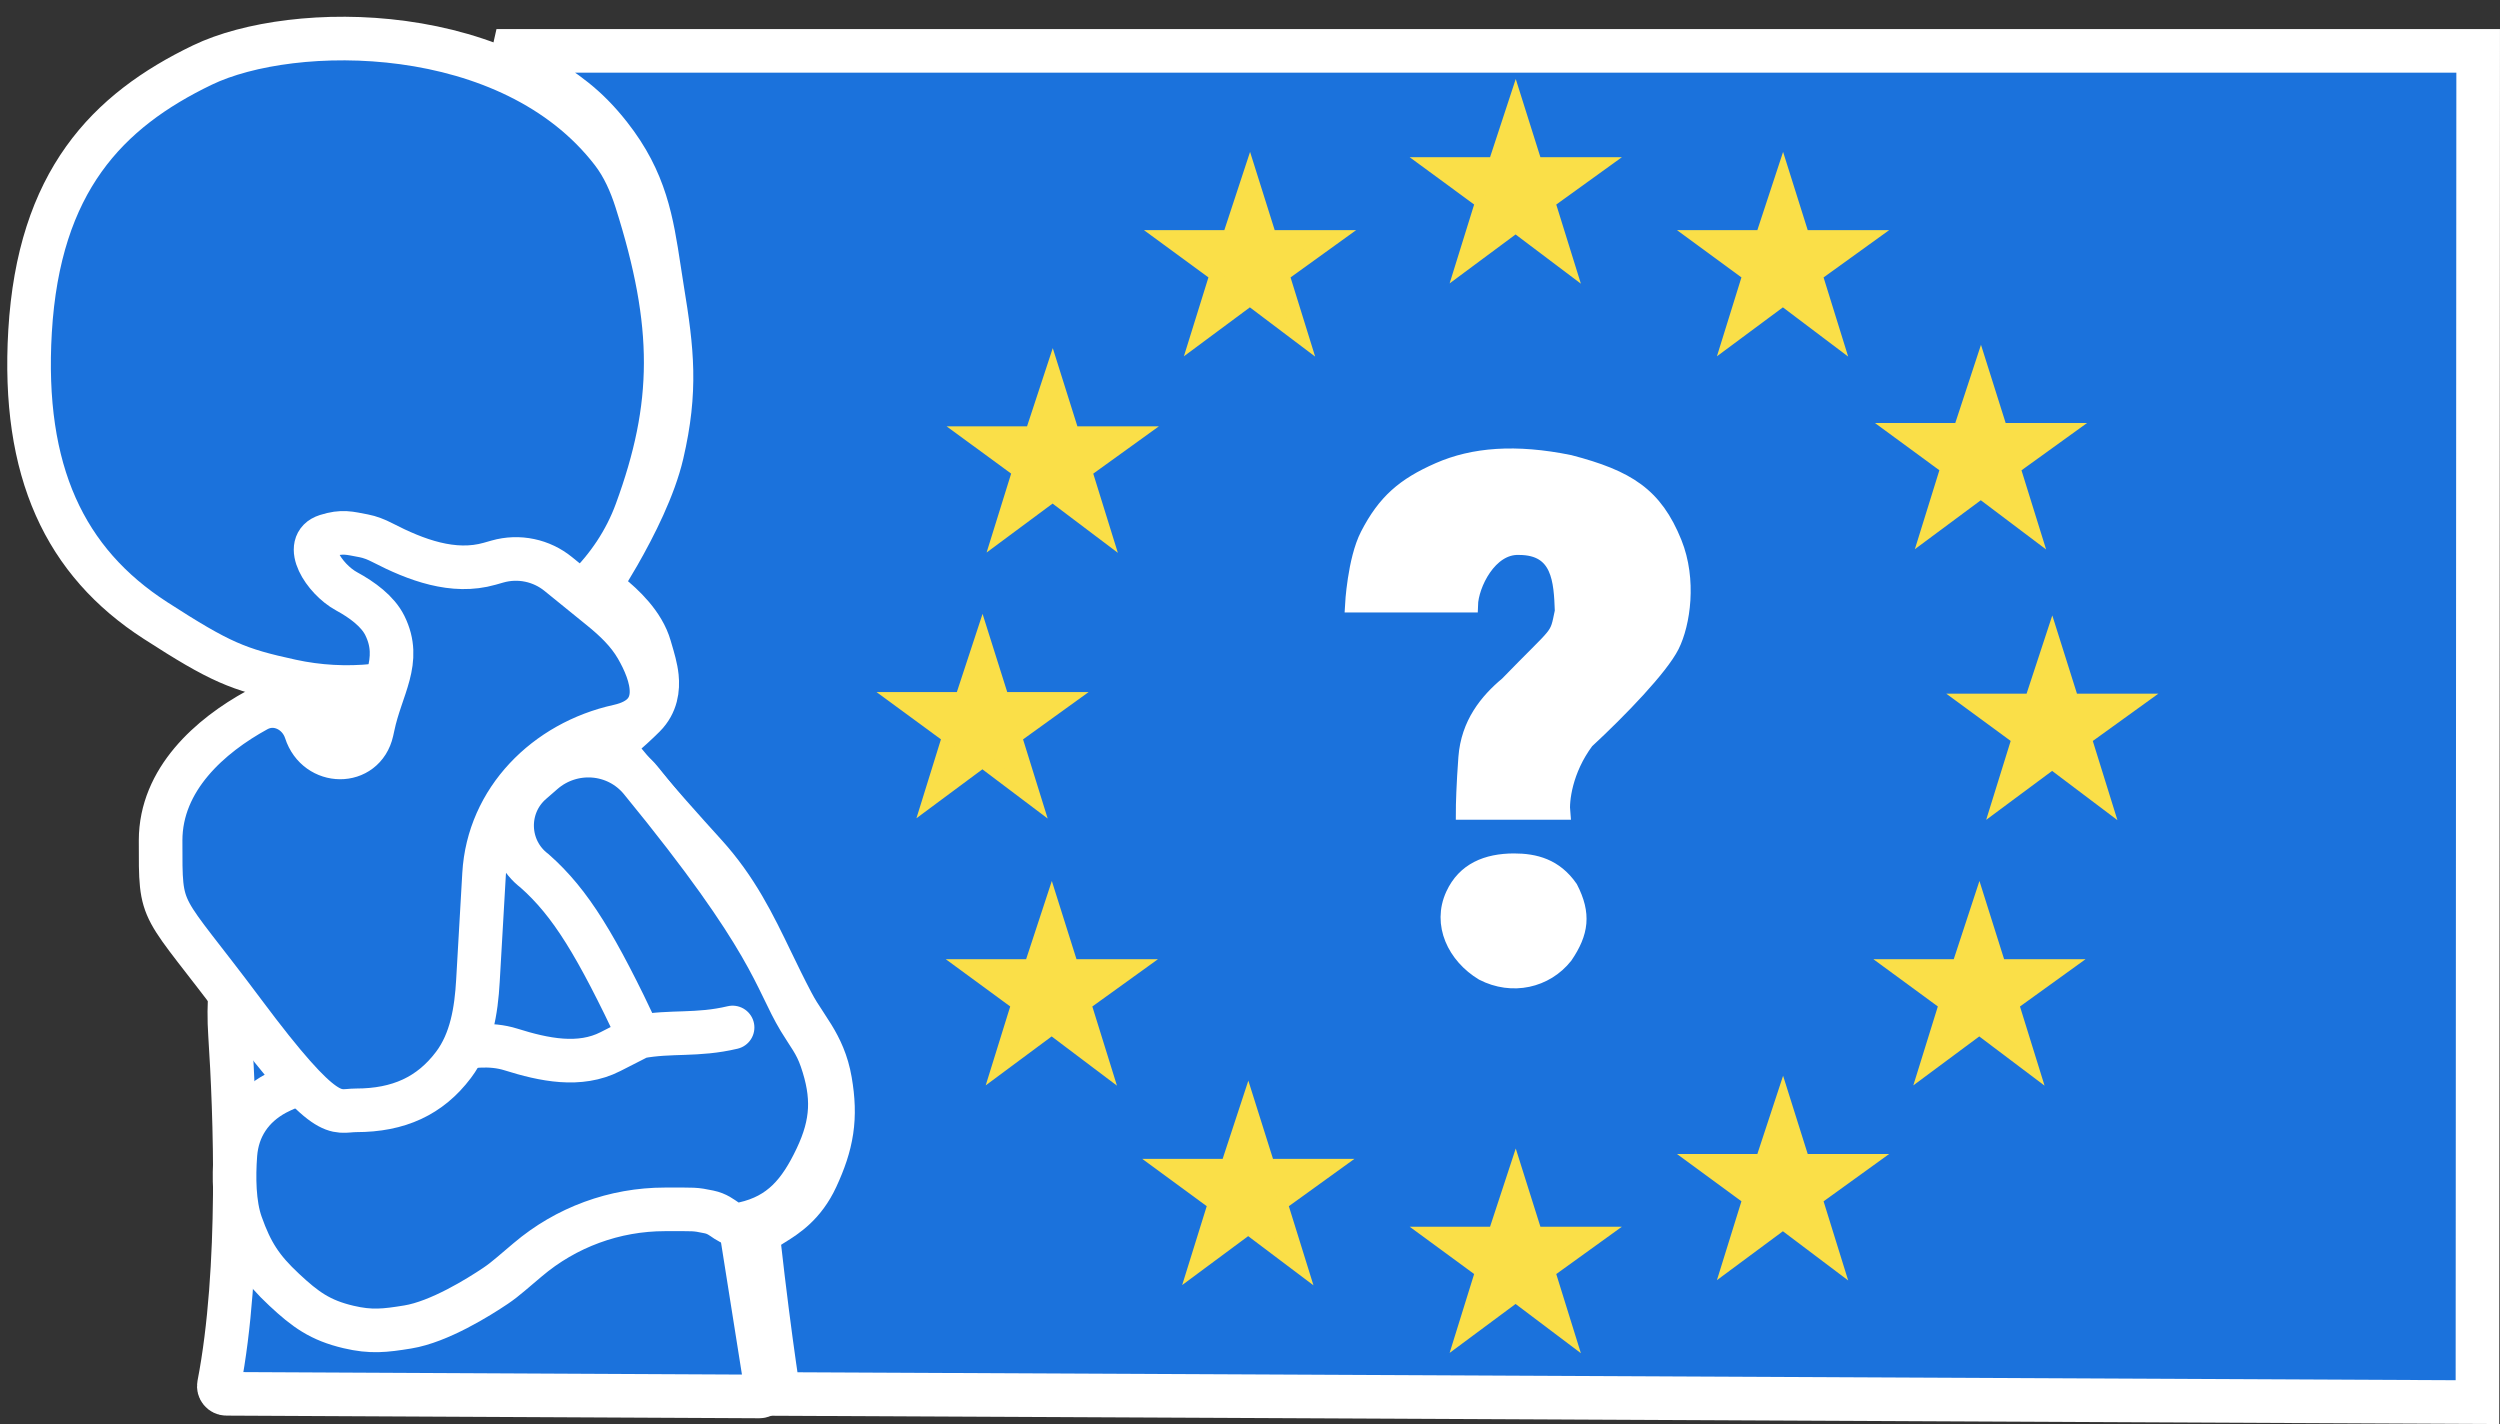 <svg width="86" height="49" viewBox="0 0 86 49" fill="none" xmlns="http://www.w3.org/2000/svg">
<rect x="0" y="0" width="86" height="49" fill="#333333" stroke="none"/>
<path d="M7.532 47.635C8.303 43.654 8.087 38.235 7.913 35.59C7.843 34.538 7.924 33.484 8.187 32.464L9.358 27.924C10.03 25.32 12.379 23.5 15.069 23.5C17.449 23.5 19.596 24.931 20.512 27.129L21.5 29.5L25.302 41.579C25.404 41.905 25.483 42.237 25.536 42.575L26.358 47.763C26.375 47.871 26.316 47.977 26.215 48.02C26.186 48.032 26.154 48.038 26.122 48.038L7.789 47.947C7.624 47.947 7.501 47.797 7.532 47.635Z" fill="#1B72DC" stroke="white" stroke-width="1.5"/>
<path d="M20.611 20.173C20.798 19.881 21.029 19.505 21.273 19.08C21.837 18.095 22.503 16.777 22.774 15.611C23.28 13.43 23.129 12.06 22.783 9.956C22.743 9.713 22.707 9.476 22.672 9.243C22.424 7.62 22.211 6.226 20.982 4.663C20.153 3.607 19.438 3.148 18.448 2.513C18.406 2.486 18.365 2.459 18.323 2.432C17.931 2.181 17.509 1.954 17.079 1.75H85.249L85.224 48.233L26.784 47.953C26.746 47.699 26.697 47.37 26.641 46.974C26.496 45.954 26.301 44.485 26.099 42.675C26.122 42.511 26.168 42.441 26.201 42.401C26.258 42.331 26.346 42.264 26.557 42.131C26.576 42.119 26.596 42.106 26.617 42.094C27.037 41.832 27.657 41.445 28.088 40.514C28.345 39.959 28.525 39.446 28.607 38.898C28.689 38.348 28.665 37.802 28.559 37.184C28.447 36.529 28.217 36.059 27.962 35.641C27.859 35.474 27.767 35.334 27.68 35.201C27.532 34.978 27.397 34.773 27.246 34.485C26.994 34.008 26.771 33.546 26.553 33.096C25.921 31.786 25.336 30.575 24.249 29.379C23.564 28.626 22.56 27.499 21.77 26.563C21.476 26.213 21.216 25.897 21.017 25.641C21.095 25.584 21.171 25.524 21.245 25.464C21.591 25.185 21.942 24.856 22.161 24.637C22.586 24.212 22.64 23.691 22.598 23.282C22.566 22.973 22.467 22.64 22.392 22.388C22.378 22.339 22.364 22.292 22.352 22.25C22.125 21.456 21.435 20.814 20.948 20.427C20.832 20.334 20.718 20.249 20.611 20.173ZM20.655 25.135C20.648 25.121 20.651 25.123 20.658 25.139C20.657 25.137 20.656 25.136 20.655 25.135Z" fill="#1B72DC" stroke="white" stroke-width="1.5"/>
<path d="M34.405 18.35L35.075 16.196L33.328 14.916H35.511L36.21 12.791L36.879 14.916H39.091L37.316 16.196L37.985 18.35L36.21 17.011L34.405 18.35Z" fill="#FADF48" stroke="#FADF48" stroke-width="0.5"/>
<path d="M41.192 11.6L41.862 9.446L40.115 8.166H42.298L42.997 6.041L43.666 8.166H45.878L44.103 9.446L44.772 11.6L42.997 10.261L41.192 11.6Z" fill="#FADF48" stroke="#FADF48" stroke-width="0.5"/>
<path d="M50.333 9.092L51.002 6.939L49.256 5.658H51.439L52.137 3.533L52.807 5.658H55.019L53.243 6.939L53.913 9.092L52.137 7.753L50.333 9.092Z" fill="#FADF48" stroke="#FADF48" stroke-width="0.5"/>
<path d="M59.528 11.6L60.197 9.446L58.451 8.166H60.634L61.333 6.041L62.002 8.166H64.214L62.439 9.446L63.108 11.6L61.333 10.261L59.528 11.6Z" fill="#FADF48" stroke="#FADF48" stroke-width="0.5"/>
<path d="M66.337 18.235L67.006 16.081L65.26 14.8H67.443L68.141 12.676L68.811 14.8H71.023L69.247 16.081L69.917 18.235L68.141 16.896L66.337 18.235Z" fill="#FADF48" stroke="#FADF48" stroke-width="0.5"/>
<path d="M68.79 27.546L69.459 25.392L67.713 24.111H69.896L70.594 21.986L71.264 24.111H73.476L71.7 25.392L72.37 27.546L70.594 26.207L68.79 27.546Z" fill="#FADF48" stroke="#FADF48" stroke-width="0.5"/>
<path d="M66.284 36.68L66.953 34.526L65.207 33.246H67.39L68.088 31.121L68.758 33.246H70.97L69.195 34.526L69.864 36.68L68.088 35.341L66.284 36.68Z" fill="#FADF48" stroke="#FADF48" stroke-width="0.5"/>
<path d="M59.528 43.381L60.197 41.228L58.451 39.947H60.634L61.333 37.822L62.002 39.947H64.214L62.439 41.228L63.108 43.381L61.333 42.043L59.528 43.381Z" fill="#FADF48" stroke="#FADF48" stroke-width="0.5"/>
<path d="M50.333 45.883L51.002 43.73L49.256 42.449H51.439L52.137 40.324L52.807 42.449H55.019L53.243 43.73L53.913 45.883L52.137 44.544L50.333 45.883Z" fill="#FADF48" stroke="#FADF48" stroke-width="0.5"/>
<path d="M41.133 43.549L41.803 41.396L40.057 40.115H42.24L42.938 37.99L43.608 40.115H45.819L44.044 41.396L44.714 43.549L42.938 42.211L41.133 43.549Z" fill="#FADF48" stroke="#FADF48" stroke-width="0.5"/>
<path d="M34.374 36.68L35.043 34.526L33.297 33.246H35.48L36.178 31.121L36.848 33.246H39.06L37.284 34.526L37.954 36.68L36.178 35.341L34.374 36.68Z" fill="#FADF48" stroke="#FADF48" stroke-width="0.5"/>
<path d="M31.991 27.491L32.66 25.337L30.914 24.056H33.097L33.795 21.932L34.465 24.056H36.677L34.901 25.337L35.571 27.491L33.795 26.152L31.991 27.491Z" fill="#FADF48" stroke="#FADF48" stroke-width="0.5"/>
<path d="M6.965 2.236C3.685 3.814 1.339 6.242 1.034 11.399C0.75 16.223 2.235 19.337 5.35 21.346C7.584 22.787 8.185 23.029 10.013 23.427C11.898 23.838 13.87 23.632 15.634 22.854L17.498 22.032C19.48 21.158 21.145 19.62 21.89 17.586C23.223 13.949 23.251 11.192 21.889 6.907C21.698 6.308 21.441 5.724 21.058 5.226C17.563 0.683 10.076 0.739 6.965 2.236Z" fill="#1B72DC" stroke="white" stroke-width="1.5"/>
<path d="M28.258 36.451C28.059 35.873 27.816 35.606 27.501 35.083C26.651 33.671 26.588 32.392 22.044 26.845C21.204 25.82 19.684 25.708 18.684 26.577L18.292 26.918C17.352 27.734 17.4 29.207 18.391 29.96C19.642 31.066 20.516 32.522 22 35.665L21 36.175C19.939 36.717 18.713 36.459 17.576 36.102C16.864 35.878 16.099 35.981 15.371 36.144L10.399 37.259C10.121 37.321 9.746 37.478 9.494 37.612C8.665 38.055 8.166 38.787 8.097 39.725C8.041 40.493 8.049 41.414 8.291 42.097C8.645 43.096 9.001 43.645 9.776 44.367C10.505 45.049 11.016 45.419 11.988 45.648C12.762 45.831 13.24 45.776 14.025 45.648C15.111 45.472 16.475 44.617 17.045 44.234C17.227 44.112 17.398 43.976 17.564 43.835L18.154 43.335C19.472 42.216 21.144 41.602 22.873 41.602C23.919 41.602 23.882 41.586 24.387 41.69C24.954 41.807 25.014 42.223 25.58 42.097C26.868 41.81 27.517 41.019 28.083 39.827C28.649 38.634 28.687 37.699 28.258 36.451Z" fill="#1B72DC"/>
<path d="M22 35.665L21 36.175C19.939 36.717 18.713 36.459 17.576 36.102V36.102V36.102C16.864 35.878 16.099 35.981 15.371 36.144L10.399 37.259C10.121 37.321 9.746 37.478 9.494 37.612V37.612C8.665 38.055 8.166 38.787 8.097 39.725C8.041 40.493 8.049 41.414 8.291 42.097C8.645 43.096 9.001 43.645 9.776 44.367C10.505 45.049 11.016 45.419 11.988 45.648C12.762 45.831 13.24 45.776 14.025 45.648C15.111 45.472 16.475 44.617 17.045 44.234C17.227 44.112 17.398 43.976 17.564 43.835L18.154 43.335C19.472 42.216 21.144 41.602 22.873 41.602V41.602C23.919 41.602 23.882 41.586 24.387 41.69C24.954 41.807 25.014 42.223 25.58 42.097C26.868 41.81 27.517 41.019 28.083 39.827C28.649 38.634 28.687 37.699 28.258 36.451C28.059 35.873 27.816 35.606 27.501 35.083C26.651 33.671 26.588 32.392 22.044 26.845C21.204 25.82 19.684 25.708 18.684 26.577L18.292 26.918C17.352 27.734 17.4 29.207 18.391 29.96V29.96C19.642 31.066 20.516 32.522 22 35.665ZM22 35.665C23.077 35.461 23.979 35.636 25.201 35.345" stroke="white" stroke-width="1.5" stroke-miterlimit="3.994" stroke-linecap="round"/>
<path d="M5.525 28.91C5.526 26.806 7.233 25.306 8.841 24.427C9.5 24.065 10.289 24.447 10.521 25.162C10.902 26.342 12.519 26.367 12.792 25.158C12.806 25.098 12.819 25.039 12.831 24.981C13.108 23.648 13.843 22.738 13.238 21.517C12.996 21.028 12.46 20.634 11.923 20.342C11.139 19.916 10.379 18.701 11.23 18.432C11.783 18.258 12.019 18.341 12.511 18.432C12.723 18.472 12.942 18.557 13.156 18.668C14.309 19.264 15.598 19.75 16.845 19.393L17.112 19.317C17.474 19.214 17.855 19.2 18.223 19.278C18.581 19.353 18.917 19.513 19.202 19.744L20.671 20.936C21.148 21.323 21.598 21.749 21.905 22.28C22.428 23.183 22.944 24.612 21.272 24.981C18.771 25.533 16.799 27.51 16.652 30.066L16.441 33.739C16.383 34.762 16.216 35.814 15.6 36.632C14.794 37.701 13.713 38.195 12.249 38.195C11.521 38.195 11.288 38.719 8.378 34.819C5.467 30.919 5.525 31.635 5.525 28.91Z" fill="#1B72DC" stroke="white" stroke-width="1.5"/>
<path d="M50.592 20.819H46.518C46.518 20.819 46.6 19.262 47.041 18.403C47.634 17.251 48.293 16.686 49.486 16.162C50.68 15.638 52.135 15.521 53.998 15.9C56.006 16.424 56.942 17.019 57.607 18.665C58.126 19.951 57.898 21.459 57.52 22.216C57.141 22.973 55.744 24.428 54.58 25.505C53.835 26.506 53.726 27.552 53.765 27.95H50.33C50.33 27.707 50.348 26.989 50.418 26.058C50.505 24.894 51.145 24.108 51.844 23.526C53.678 21.634 53.536 21.983 53.736 21.023C53.698 19.992 53.648 18.84 52.251 18.84C51.243 18.804 50.612 20.12 50.592 20.819Z" fill="white"/>
<path d="M49.981 30.773C50.373 29.923 51.141 29.612 52.077 29.608C52.804 29.608 53.503 29.783 54.027 30.54C54.492 31.442 54.405 32.083 53.852 32.898C53.183 33.742 52.019 34.004 51 33.48C50.039 32.898 49.508 31.798 49.981 30.773Z" fill="white"/>
<path d="M50.592 20.819H46.518C46.518 20.819 46.6 19.262 47.041 18.403C47.634 17.251 48.293 16.686 49.486 16.162C50.68 15.638 52.135 15.521 53.998 15.9C56.006 16.424 56.942 17.019 57.607 18.665C58.126 19.951 57.898 21.459 57.52 22.216C57.141 22.973 55.744 24.428 54.58 25.505C53.835 26.506 53.726 27.552 53.765 27.95H50.33C50.33 27.707 50.348 26.989 50.418 26.058C50.505 24.894 51.145 24.108 51.844 23.526C53.678 21.634 53.536 21.983 53.736 21.023C53.698 19.992 53.648 18.84 52.251 18.84C51.243 18.804 50.612 20.12 50.592 20.819Z" stroke="white" stroke-width="0.5"/>
<path d="M49.981 30.773C50.373 29.923 51.141 29.612 52.077 29.608C52.804 29.608 53.503 29.783 54.027 30.54C54.492 31.442 54.405 32.083 53.852 32.898C53.183 33.742 52.019 34.004 51 33.48C50.039 32.898 49.508 31.798 49.981 30.773Z" stroke="white" stroke-width="0.5"/>
</svg>
